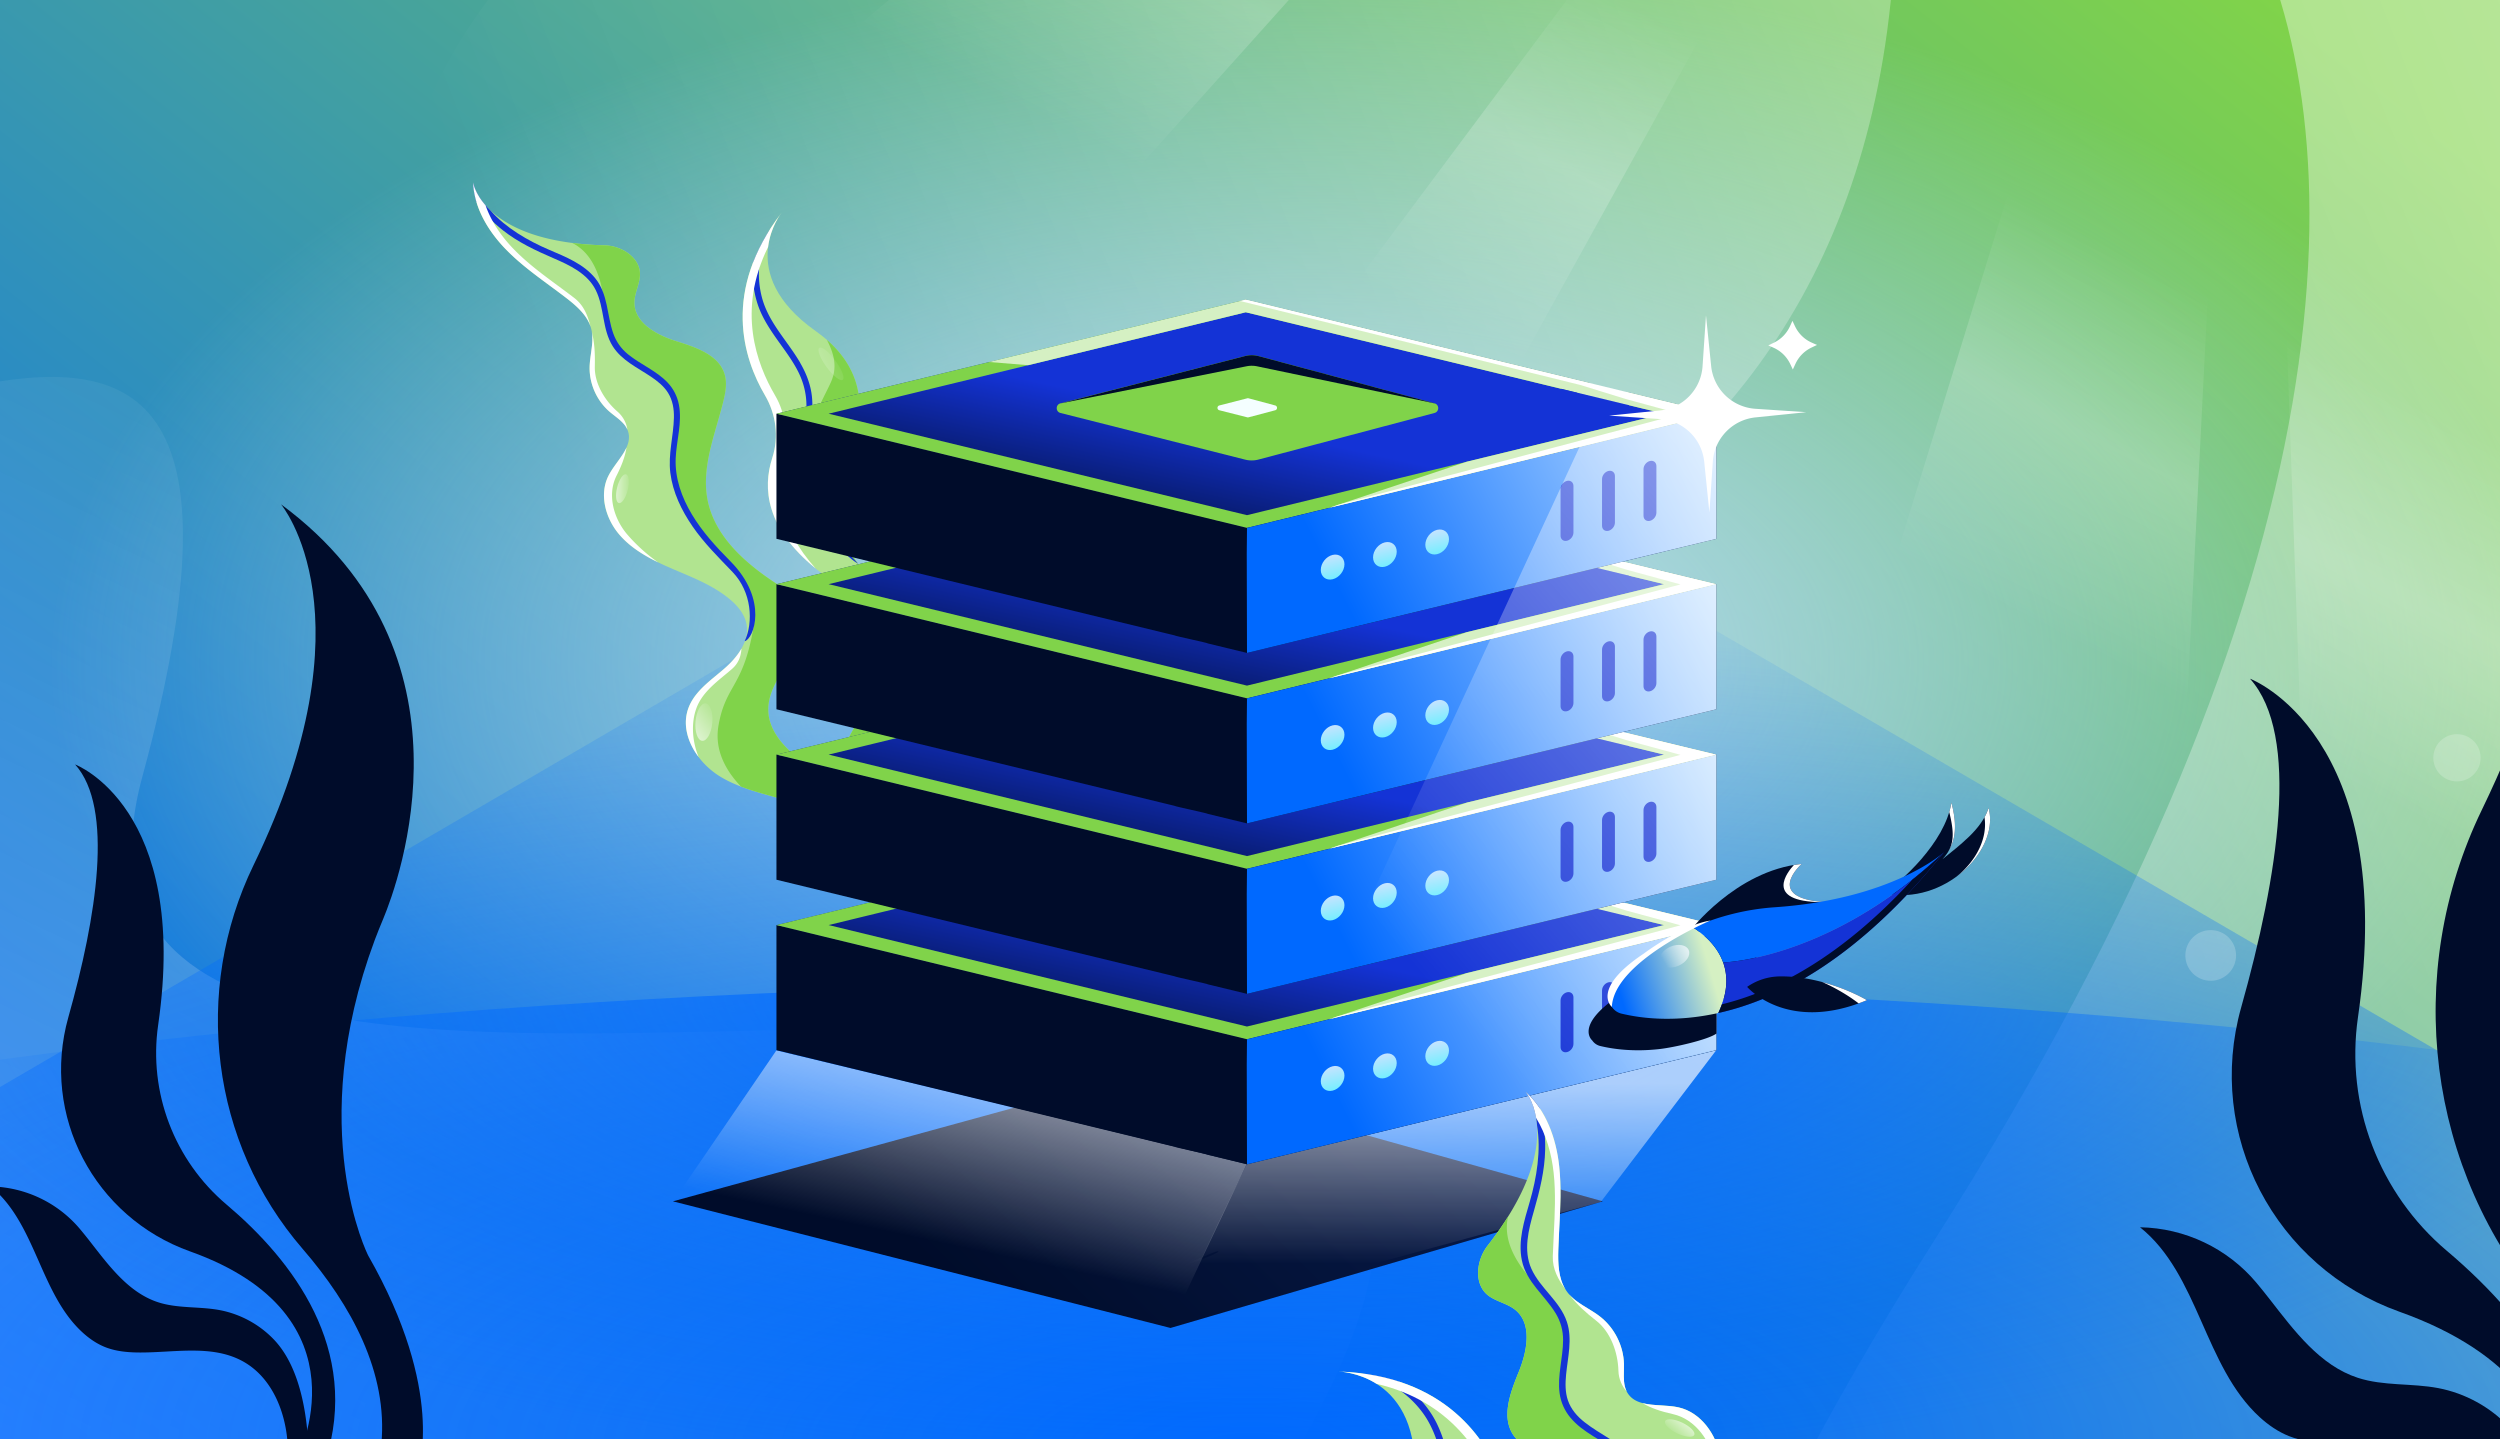 <?xml version="1.0" encoding="utf-8"?>
<svg xmlns="http://www.w3.org/2000/svg" fill="none" height="608" width="1056">
  <rect width="100%" height="100%" fill="#333333" stroke="none"/>
  <g clip-path="url(#a)">
    <path d="M0 0h1056v608H0z" fill="url(#b)"/>
    <path d="M1137 279.5C1137 460.926 875.31 608 552.5 608S-32 460.926-32 279.5 229.69-49 552.5-49 1137 98.075 1137 279.5" fill="url(#c)"/>
    <path d="M800.426-23.803c8.97-199.899 378.414-20.151 16.445 548.043-361.973 568.19 4.226 800.04 635.979 709.78L974.531-366.317-174.324-251.305c461.341-23.387 950.149-133.539 510.226 140.172-549.903 342.139 440.147 630.594 464.524 87.33" fill="url(#d)" opacity=".5"/>
    <path d="M60.101 328.177C149.508-.452-135.83 268.126-209.37 177.555L160.535 1415.18l487.793-48.84c-69.439-38.71-377.799-334.12-119.026-723.848 258.772-389.729-538.32-60.256-469.2-314.315" fill="url(#e)" opacity=".3"/>
    <path d="M1060 461.5v161H-4v-161l531.5-310z" fill="url(#f)"/>
    <path d="M1469 601.5c0 103.001-420.18 186.5-938.5 186.5S-408 704.501-408 601.5 12.18 415 530.5 415 1469 498.499 1469 601.5" fill="url(#g)"/>
    <path d="M330.02 90.02s-20.099 25.387 14.552 49.843c27.822 19.638 17.431 45.517 12.245 54.96-3.919 7.14-5.341 15.436-3.666 23.395 4.001 19.073 21.785 34.075 28.903 41.287 2.912 2.959 5.793 5.963 7.442 9.772 3.335 7.703 9.19 23.864-4.707 35.81-28.707 24.682-16.945 53.512-16.945 53.512l-7.372 3.408s-18.709-40.937 8.795-64.307-10.671-47.905-10.671-47.905c-34.291-20.247-37.34-41.09-32.376-56.412 2.853-8.805 1.598-18.399-3.083-26.38-9.228-15.716-18.193-44.091 6.879-76.991z" fill="#B1E490"/>
    <path d="M372.747 294.368c-2.235 4.795-2.689 9.143 5.489 4.508 14.583-8.264 9.834-26.272 4.264-38.914 2.757 2.813 5.43 5.702 6.993 9.315 3.336 7.703 9.191 23.863-4.706 35.81-22.534 19.374-20.133 41.304-18.058 49.84l-6.296 7c-.894-2.011-17.966-41.458 8.831-64.227a39 39 0 0 0 3.483-3.332m-10.383-56.339c-27.187-22.008-24.377-40.468-22.352-49.582 1.935-8.711 5.9-16.686 8.759-22.438.904-1.819 1.698-3.416 2.282-4.744 2.898-6.584.95-12.46-1.792-17.73 21.878 19.073 12.422 42.423 7.554 51.288-3.919 7.14-5.341 15.436-3.666 23.394 1.523 7.263 5.045 13.935 9.215 19.812" fill="#80D34A"/>
    <path d="M337.97 153.234c2.637 4.508 4.53 9.4 5.022 14.623.846 9.109-1.732 18.021-2.548 27.029-.405 4.411-.347 8.873.83 13.166 1.538 5.629 8.933 17.347 21.25 30.089-6.795-3.822-19.553-19.338-22.037-24.867-2.089-4.629-2.893-9.554-2.801-14.597.167-9.219 3-18.178 2.955-27.412-.026-4.988-1.218-9.735-3.453-14.193-2.536-5.045-6.025-9.517-9.256-14.118-3.112-4.431-6.085-9.049-7.821-14.219a41.1 41.1 0 0 1-2.102-13.641c.019-1.594.139-3.194.337-4.778 1.715-4.321 3.961-8.775 6.842-13.317-2.562 4.834-4.098 10.228-4.514 15.677a39.1 39.1 0 0 0 1.209 13.144c1.308 4.866 3.785 9.294 6.594 13.446 3.159 4.666 6.669 9.097 9.523 13.964z" fill="#1433D6"/>
    <path d="M349.161 155.053c-2.733-3.724-4.117-7.353-3.092-8.105s4.071 1.657 6.804 5.381c2.732 3.724 4.116 7.353 3.091 8.105s-4.071-1.657-6.803-5.381" fill="url(#h)"/>
    <path d="M324.44 104.326c1.061-8.603 5.575-14.306 5.575-14.306l-.004-.008c-25.071 32.9-16.107 61.275-6.878 76.991 4.681 7.981 5.935 17.575 3.082 26.38-4.177 12.895-2.679 29.7 18.34 46.769-15.6-17.245-18.305-36.103-14.627-47.456 2.853-8.805 2.133-17.712-2.548-25.693-7.86-13.385-16.144-35.952-2.94-62.677" fill="#fff"/>
    <path d="M362.515 360.786c-3.579-10.995-14.78-17.639-25.748-21.301-10.968-3.663-22.754-5.466-32.619-11.5-9.866-6.033-17.412-18.242-13.309-29.056 2.651-6.962 9.251-11.445 14.895-16.314s10.971-11.728 9.571-19.047c-.827-4.312-3.895-7.874-7.29-10.661-6.952-5.703-15.506-8.989-23.774-12.54-8.264-3.543-16.624-7.624-22.525-14.417-5.897-6.784-8.758-16.955-4.708-24.984 3.224-6.388 10.578-12.201 8.211-18.96-1.261-3.59-4.911-5.646-7.791-8.138-5.369-4.646-8.528-11.745-8.373-18.842.114-5.33 1.977-10.701.736-15.884-1.347-5.636-6.046-9.763-10.635-13.297-8.573-6.6-17.71-12.582-25.281-20.311s-13.587-17.648-14.054-28.456c0 0 3.956 25.26 55.636 26.558 6.403.159 13.587 4.241 14.723 10.547.812 4.544-2.172 8.95-2.214 13.571-.075 8.666 9.489 13.826 17.763 16.393 8.273 2.567 18.07 5.82 20.41 14.157 1.022 3.649.3 7.551-.614 11.236-3.418 13.821-9.408 27.808-6.626 41.769 3.03 15.247 15.816 26.537 28.811 35.071 3.676 2.422 7.588 4.868 9.751 8.705 4.041 7.172.537 16.185-3.772 23.188-4.306 7.011-9.628 14.257-9.153 22.474.39 6.64 4.63 12.493 9.594 16.928 4.964 4.434 10.765 7.847 15.759 12.236a53 53 0 0 1 13.669 18.817l3.007 10.156-4.061 1.877z" fill="#B1E490"/>
    <path clip-rule="evenodd" d="m362.507 360.76.008.026-.011-.025zM313 332.259c4.402 1.687 8.996 2.955 13.593 4.224 3.415.943 6.833 1.886 10.174 3.002 10.959 3.66 22.151 10.295 25.74 21.275l4.058-1.876-3.007-10.155a53 53 0 0 0-13.668-18.818c-2.445-2.149-5.084-4.063-7.722-5.978-2.752-1.997-5.504-3.995-8.038-6.258-4.964-4.434-9.204-10.287-9.594-16.928-.418-7.236 3.659-13.718 7.579-19.951.531-.845 1.06-1.686 1.574-2.523 4.31-7.003 7.813-16.016 3.772-23.188-2.057-3.649-5.695-6.039-9.208-8.347l-.543-.358c-12.995-8.534-25.781-19.824-28.811-35.071-2.16-10.84.968-21.695 4.074-32.476.895-3.105 1.788-6.203 2.552-9.293.914-3.685 1.636-7.587.614-11.236-2.34-8.336-12.137-11.59-20.41-14.157-8.274-2.566-17.838-7.727-17.763-16.392.018-2.03.604-4.019 1.187-5.996.744-2.523 1.482-5.028 1.027-7.575-1.136-6.306-8.32-10.389-14.723-10.548-5.026-.126-9.6-.479-13.763-1.013 8.182 4.046 13.009 13.939 13.799 29.337.761 14.842 8.683 18.772 11.239 20.04.297.147.521.258.653.347.135.089.378.236.71.436 2.818 1.696 12.055 7.255 15.855 14.854 3.075 6.151 2.142 11.857 1.07 18.408-.408 2.495-.836 5.113-1.07 7.925-.85 10.193 7.645 29.306 16.989 36.526 9.343 7.22 19 24.302 17.413 33.978-2.343 14.297-5.707 20.295-8.759 25.738-2.479 4.42-4.752 8.474-6.106 16.31-1.716 9.927 2.686 18.581 9.513 25.737" fill="#80D34A" fill-rule="evenodd"/>
    <path d="M314.533 270.845c3.823-8.07 2.961-20.812-5.084-29.204-5.944-6.2-12.016-12.167-16.907-19.273-4.651-6.767-8.371-14.394-9.394-22.624-.983-7.9 1.351-15.483 1.513-23.34.082-3.627-.52-7.296-2.459-10.429-1.784-2.887-4.514-5.031-7.289-6.897-5.677-3.808-12.304-6.819-16.079-12.795-4.543-7.195-3.468-16.241-7.188-23.735-3.501-7.064-11.122-10.566-17.996-13.535-7.509-3.237-14.833-6.692-21.301-11.791-4.331-3.418-8.285-7.48-11.197-12.188-.752-2.578-1.223-5.233-1.331-7.945 0 0 .89 5.663 7.31 11.766 6.533 7.452 15.875 12.817 24.754 16.628 7.002 3.001 14.668 6.002 19.589 12.113 5.421 6.728 4.833 15.457 7.569 23.232 1.238 3.518 3.316 6.444 6.196 8.804 2.711 2.213 5.76 3.964 8.718 5.807 2.914 1.813 5.791 3.745 8.143 6.268 2.413 2.586 4.01 5.775 4.676 9.251 1.451 7.541-1.058 15.143-1.368 22.68-.345 8.412 2.555 16.479 6.822 23.608 4.409 7.369 10.244 13.753 16.267 19.814 16.261 16.371 9.859 32.935 6.036 33.785" fill="#1433D6"/>
    <path d="M261.415 212.501c-1.234-.307-1.558-3.278-.723-6.636s2.512-5.832 3.746-5.525 1.557 3.277.722 6.636-2.512 5.831-3.745 5.525" fill="url(#i)"/>
    <path d="M296.615 312.933c-1.955-.177-3.218-3.864-2.821-8.235s2.304-7.769 4.259-7.591 3.219 3.865 2.822 8.235-2.304 7.769-4.26 7.591" fill="url(#j)"/>
    <path d="M205.104 86.73c2.423 7.032 6.925 13.445 12.175 18.804 5.582 5.698 12.015 10.447 18.446 15.195 2.291 1.691 4.582 3.382 6.834 5.116 4.031 3.104 5.664 7.351 6.915 12.157-1.669-5.06-6.038-8.866-10.312-12.157-2.252-1.734-4.543-3.425-6.835-5.116-6.431-4.748-12.864-9.497-18.446-15.195-7.571-7.729-13.588-17.648-14.054-28.456 0 0 .692 4.417 5.277 9.653m44.885 53.35c1.229 5.161 1.375 9.503 1.262 14.814-.156 7.097 4.211 14.326 9.58 18.972 2.422 2.096 3.802 4.969 4.181 7.598-1.07-2.457-3.279-4.182-5.471-5.895a54 54 0 0 1-2.108-1.703c-5.368-4.646-8.527-11.745-8.372-18.842.041-1.927.311-3.86.58-5.788.43-3.08.859-6.147.348-9.156m14.66 48.925c-.666 4.003-2.052 7.629-4.237 11.96-4.051 8.028-1.19 18.2 4.707 24.984 3.624 4.171 8.063 8.241 12.864 11.582-6.082-2.952-11.857-6.512-16.261-11.582-5.897-6.784-8.759-16.956-4.708-24.984.98-1.943 2.342-3.832 3.697-5.711 1.497-2.076 2.985-4.14 3.938-6.249m48.546 84.954c-.202 3.278-1.273 6.253-4.058 8.655-.959.828-1.947 1.645-2.937 2.464-4.837 4.001-9.757 8.071-11.957 13.85-2.4 6.324-1.913 14.209.878 20.873-4.664-6.145-6.957-13.807-4.276-20.873 2.2-5.779 7.121-9.849 11.957-13.85.991-.819 1.978-1.636 2.938-2.464 2.836-2.447 5.593-5.397 7.455-8.655" fill="#fff"/>
    <path d="m482.587 453.018 194.431 54.429-182.603 53.488-210.181-53.488z" fill="url(#k)"/>
    <path d="M492.663 563.601c-33.625-9.055-25.09-6.467-25.09-6.714 0-2.126 4.638 0 0 0-2.321 0 1.52-.697 0 0l-183.206-49.411 43.582-63.792 108.62 26.079 90.014 21.977z" fill="url(#l)" fill-opacity=".65"/>
    <path d="m676.173 507.688-147.314 40.163-33.976 9.689c-33.625-9.056-21.844-10.502-21.844-10.748 0-2.126 45.899-18.232 41.261-18.232-2.321 0-39.741 17.534-41.261 18.232l21.844 10.748 31.83-65.998 198.238-47.937z" fill="url(#m)" fill-opacity=".65"/>
    <path d="m724.972 443.597-198.241 48.204-16.481-3.997c.097-.233-14.192-3.195-14.192-3.442 0-2.125 10.579-1.128 5.941-1.128-2.32 0-4.421.431-5.941 1.128l-168.086-40.765-.003-52.853 98.508 18.45 100.254 24.452 198.238-42.891z" fill="#000C2A"/>
    <path clip-rule="evenodd" d="m526.304 342.552 144.992 35.165c-.297.41-.457.849-.457 1.305 0 2.299 4.076 4.162 9.104 4.162 2.936 0 5.547-.635 7.212-1.621l37.907 9.194-198.241 48.204-13.377-3.245a2.1 2.1 0 0 0 .279-1.027c0-2.298-4.076-4.162-9.104-4.162-2.708 0-5.14.541-6.807 1.398l-169.75-41.168z" fill="url(#n)" fill-rule="evenodd"/>
    <path clip-rule="evenodd" d="m526.204 347.905 139.884 33.925c1.107 2.645 3.62 4.165 5.153 4.865 2.469 1.129 5.515 1.69 8.6 1.69 2.693 0 5.422-.429 7.763-1.336l15.311 3.713-176.197 42.843-8.611-2.088-20.826-5.051-147.274-35.718zm-198.243 42.85 198.241-48.204 144.992 35.164c-.296.411-.457.85-.457 1.306q0 .204.042.404c.445 2.109 4.332 3.758 9.062 3.758 2.936 0 5.547-.635 7.212-1.621l37.908 9.193-198.242 48.204-13.377-3.244c0-.037-15.63-3.754-15.632-3.791z" fill="#80D34A" fill-rule="evenodd"/>
    <path d="m526.625 449.787.105 42.015 198.242-48.204-.004-52.842L526.73 438.98z" fill="url(#o)"/>
    <path d="m561.316 430.548 163.643-39.791-37.907-9.194c-1.665.986-4.276 1.621-7.212 1.621-4.73 0-8.618-1.649-9.062-3.758a2 2 0 0 1-.043-.404c0-.456.161-.895.457-1.305l-144.991-35.165-108.396 26.358 16.46 1.352 91.938-22.356 139.883 33.926c1.108 2.645 3.62 4.164 5.153 4.865 2.469 1.129 5.515 1.69 8.601 1.69 2.692 0 5.421-.429 7.763-1.337l15.31 3.713-83.363 20.271z" fill="#D5F0C3"/>
    <path d="m683.307 383.017-14.221-4.44 2.081 4.44 9.642 3.052z" fill="#D5F0C3"/>
    <path clip-rule="evenodd" d="m523.773 343.139 2.427-.59 144.992 35.164-.006.009 15.841 3.852.024-.015 37.907 9.194-163.642 39.791 3.912-1.311 144.618-38.381-23.094-6.298-19.246-5.949z" fill="#fff" fill-rule="evenodd"/>
    <path d="m525.931 366.394-77.99 19.976c-2.109.54-2.104 3.537.006 4.07l78.021 19.71a11.2 11.2 0 0 0 5.608-.032l74.365-19.684c2.079-.55 2.084-3.5.007-4.057l-74.336-19.95a11.2 11.2 0 0 0-5.681-.033" fill="#80D34A"/>
    <path d="m525.934 366.395-78.106 20.036 78.708-15.714a11.2 11.2 0 0 1 4.481.019l75.415 15.747-74.816-20.057a11.2 11.2 0 0 0-5.682-.031" fill="#000C2A"/>
    <path d="m526.85 384.241-11.798 3.022c-1.054.27-1.051 1.768.004 2.035l11.798 2.981c.172.043.353.042.525-.003l11.26-2.981c1.04-.275 1.042-1.75.004-2.029l-11.26-3.022a1.1 1.1 0 0 0-.533-.003" fill="#F4FEFF"/>
    <path d="m659.383 380.22 28.534 6.902 1.908 3.639-18.985 3.797z" fill="#1433D6"/>
    <path clip-rule="evenodd" d="M696.942 410.721c1.503-.361 2.722.6 2.722 2.146v19.681c0 1.546-1.219 3.092-2.722 3.453s-2.722-.6-2.722-2.146v-19.681c0-1.546 1.219-3.092 2.722-3.453m-17.523 4.206c1.503-.361 2.722.6 2.722 2.146v19.681c0 1.546-1.219 3.092-2.722 3.452-1.504.361-2.722-.599-2.722-2.145V418.38c0-1.546 1.218-3.092 2.722-3.453m-17.516 4.204c1.503-.361 2.722.599 2.722 2.146v19.68c0 1.547-1.219 3.092-2.722 3.453s-2.722-.599-2.722-2.146v-19.68c0-1.547 1.219-3.092 2.722-3.453" fill="#1433D6" fill-rule="evenodd"/>
    <circle cx="5.143" cy="5.143" fill="url(#p)" r="5.143" transform="matrix(-.972 .233 0 -1 612.055 448.883)"/>
    <circle cx="5.143" cy="5.143" fill="url(#q)" r="5.143" transform="matrix(-.972 .233 0 -1 589.977 454.182)"/>
    <circle cx="5.143" cy="5.143" fill="url(#r)" r="5.143" transform="matrix(-.972 .233 0 -1 567.898 459.483)"/>
    <path d="m724.972 371.597-198.241 48.204-16.481-3.997c.097-.233-14.192-3.195-14.192-3.442 0-2.125 10.579-1.128 5.941-1.128-2.32 0-4.421.431-5.941 1.128l-168.086-40.765-.003-52.853 98.508 18.45 100.254 24.452 198.238-42.891z" fill="#000C2A"/>
    <path clip-rule="evenodd" d="m526.304 270.553 144.992 35.164c-.297.411-.457.85-.457 1.306 0 2.298 4.076 4.162 9.104 4.162 2.936 0 5.547-.636 7.212-1.622l37.907 9.194-198.241 48.204-13.377-3.245a2.1 2.1 0 0 0 .279-1.027c0-2.298-4.076-4.162-9.104-4.162-2.708 0-5.14.541-6.807 1.398l-169.75-41.168z" fill="url(#s)" fill-rule="evenodd"/>
    <path clip-rule="evenodd" d="m526.204 275.905 139.884 33.925c1.107 2.646 3.62 4.165 5.153 4.866 2.469 1.129 5.515 1.69 8.6 1.69 2.693 0 5.422-.43 7.763-1.337l15.311 3.713-176.197 42.844-8.611-2.089-20.826-5.051-147.274-35.717zm-198.243 42.85 198.241-48.204 144.992 35.164c-.296.411-.457.85-.457 1.306q0 .204.042.404c.445 2.109 4.332 3.758 9.062 3.758 2.936 0 5.547-.635 7.212-1.621l37.908 9.193-198.242 48.204-13.377-3.244c0-.037-15.63-3.754-15.632-3.791z" fill="#80D34A" fill-rule="evenodd"/>
    <path d="m526.625 377.787.105 42.016 198.242-48.204-.004-52.842-198.238 48.224z" fill="url(#t)"/>
    <path d="m561.316 358.548 163.643-39.791-37.907-9.194c-1.665.986-4.276 1.622-7.212 1.622-4.73 0-8.618-1.649-9.062-3.758a2 2 0 0 1-.043-.404c0-.456.161-.895.457-1.306l-144.991-35.164-108.396 26.357 16.46 1.352 91.938-22.356 139.883 33.926c1.108 2.645 3.62 4.165 5.153 4.865 2.469 1.129 5.515 1.69 8.601 1.69 2.692 0 5.421-.429 7.763-1.337l15.31 3.713-83.363 20.271z" fill="#D5F0C3"/>
    <path d="m683.307 311.017-14.221-4.44 2.081 4.44 9.642 3.052z" fill="#D5F0C3"/>
    <path clip-rule="evenodd" d="m523.773 271.139 2.427-.59 144.992 35.164-.007.008 15.842 3.853.024-.015 37.907 9.194-163.643 39.791 3.914-1.311 144.617-38.381-23.094-6.298-19.246-5.949z" fill="#fff" fill-rule="evenodd"/>
    <path d="m525.931 294.394-77.99 19.976c-2.109.54-2.104 3.537.006 4.07l78.021 19.71a11.2 11.2 0 0 0 5.608-.032l74.365-19.684c2.079-.55 2.084-3.5.007-4.057l-74.336-19.95a11.2 11.2 0 0 0-5.681-.033" fill="#80D34A"/>
    <path d="m525.934 294.395-78.106 20.036 78.708-15.714a11.2 11.2 0 0 1 4.481.019l75.415 15.747-74.816-20.057a11.2 11.2 0 0 0-5.682-.031" fill="#000C2A"/>
    <path d="m526.85 312.241-11.798 3.022c-1.054.27-1.051 1.768.004 2.035l11.798 2.981c.172.043.353.042.525-.003l11.26-2.981c1.04-.275 1.042-1.75.004-2.029l-11.26-3.022a1.1 1.1 0 0 0-.533-.003" fill="#F4FEFF"/>
    <path d="m659.383 308.22 28.534 6.902 1.908 3.639-18.985 3.797z" fill="#1433D6"/>
    <path clip-rule="evenodd" d="M696.942 338.721c1.503-.361 2.722.6 2.722 2.146v19.681c0 1.546-1.219 3.092-2.722 3.453s-2.722-.6-2.722-2.146v-19.681c0-1.546 1.219-3.092 2.722-3.453m-17.523 4.206c1.503-.361 2.722.6 2.722 2.146v19.681c0 1.546-1.219 3.092-2.722 3.452-1.504.361-2.722-.599-2.722-2.145V346.38c0-1.546 1.218-3.092 2.722-3.453m-17.516 4.204c1.503-.361 2.722.599 2.722 2.146v19.68c0 1.547-1.219 3.092-2.722 3.453s-2.722-.599-2.722-2.146v-19.68c0-1.547 1.219-3.092 2.722-3.453" fill="#1433D6" fill-rule="evenodd"/>
    <circle cx="5.143" cy="5.143" fill="url(#u)" r="5.143" transform="matrix(-.972 .233 0 -1 612.055 376.883)"/>
    <circle cx="5.143" cy="5.143" fill="url(#v)" r="5.143" transform="matrix(-.972 .233 0 -1 589.977 382.182)"/>
    <circle cx="5.143" cy="5.143" fill="url(#w)" r="5.143" transform="matrix(-.972 .233 0 -1 567.898 387.483)"/>
    <path d="m724.972 299.597-198.241 48.205-16.481-3.997c.097-.234-14.192-3.196-14.192-3.442 0-2.126 10.579-1.129 5.941-1.129-2.32 0-4.421.431-5.941 1.129l-168.086-40.765-.003-52.854 98.508 18.45 100.254 24.452 198.238-42.89z" fill="#000C2A"/>
    <path clip-rule="evenodd" d="m526.304 198.553 144.992 35.164c-.297.411-.457.85-.457 1.306 0 2.298 4.076 4.162 9.104 4.162 2.936 0 5.547-.636 7.212-1.622l37.907 9.194-198.241 48.204-13.377-3.245a2.1 2.1 0 0 0 .279-1.027c0-2.298-4.076-4.162-9.104-4.162-2.708 0-5.14.541-6.807 1.398l-169.75-41.168z" fill="url(#x)" fill-rule="evenodd"/>
    <path clip-rule="evenodd" d="m526.204 203.905 139.884 33.925c1.107 2.646 3.62 4.165 5.153 4.866 2.469 1.129 5.515 1.69 8.6 1.69 2.693 0 5.422-.43 7.763-1.337l15.311 3.713-176.197 42.844-8.611-2.089-20.826-5.051-147.274-35.717zm-198.243 42.85 198.241-48.204 144.992 35.164c-.296.411-.457.85-.457 1.306q0 .204.042.404c.445 2.109 4.332 3.758 9.062 3.758 2.936 0 5.547-.635 7.212-1.621l37.908 9.193-198.242 48.204-13.377-3.244c0-.037-15.63-3.754-15.632-3.791z" fill="#80D34A" fill-rule="evenodd"/>
    <path d="m526.625 305.787.105 42.016 198.242-48.204-.004-52.842-198.238 48.224z" fill="url(#y)"/>
    <path d="m561.316 286.548 163.643-39.791-37.907-9.194c-1.665.986-4.276 1.622-7.212 1.622-4.73 0-8.618-1.649-9.062-3.758a2 2 0 0 1-.043-.404c0-.456.161-.895.457-1.306l-144.991-35.164-108.396 26.357 16.46 1.352 91.938-22.356 139.883 33.926c1.108 2.645 3.62 4.165 5.153 4.865 2.469 1.129 5.515 1.69 8.601 1.69 2.692 0 5.421-.429 7.763-1.337l15.31 3.713-83.363 20.271z" fill="#D5F0C3"/>
    <path d="m683.307 239.017-14.221-4.439 2.081 4.439 9.642 3.052z" fill="#D5F0C3"/>
    <path clip-rule="evenodd" d="m523.773 199.139 2.427-.59 144.992 35.164-.007.009 15.842 3.852.024-.014 37.907 9.193-163.643 39.791 3.913-1.311 144.619-38.381-23.095-6.298-19.246-5.949z" fill="#fff" fill-rule="evenodd"/>
    <path d="m525.931 222.394-77.99 19.976c-2.109.54-2.104 3.537.006 4.07l78.021 19.71a11.2 11.2 0 0 0 5.608-.032l74.365-19.684c2.079-.55 2.084-3.5.007-4.057l-74.336-19.95a11.2 11.2 0 0 0-5.681-.033" fill="#80D34A"/>
    <path d="m525.934 222.395-78.106 20.036 78.708-15.714a11.2 11.2 0 0 1 4.481.019l75.415 15.747-74.816-20.057a11.2 11.2 0 0 0-5.682-.031" fill="#000C2A"/>
    <path d="m526.85 240.241-11.798 3.022c-1.054.27-1.051 1.768.004 2.035l11.798 2.981c.172.043.353.042.525-.003l11.26-2.981c1.04-.275 1.042-1.75.004-2.029l-11.26-3.022a1.1 1.1 0 0 0-.533-.003" fill="#F4FEFF"/>
    <path d="m659.383 236.22 28.534 6.902 1.908 3.639-18.985 3.797z" fill="#1433D6"/>
    <path clip-rule="evenodd" d="M696.942 266.721c1.503-.361 2.722.6 2.722 2.146v19.681c0 1.546-1.219 3.092-2.722 3.453s-2.722-.6-2.722-2.146v-19.681c0-1.546 1.219-3.092 2.722-3.453m-17.523 4.206c1.503-.361 2.722.6 2.722 2.146v19.681c0 1.546-1.219 3.092-2.722 3.453-1.504.361-2.722-.6-2.722-2.146V274.38c0-1.546 1.218-3.092 2.722-3.453m-17.516 4.204c1.503-.361 2.722.6 2.722 2.146v19.681c0 1.546-1.219 3.092-2.722 3.453s-2.722-.6-2.722-2.146v-19.681c0-1.546 1.219-3.092 2.722-3.453" fill="#1433D6" fill-rule="evenodd"/>
    <circle cx="5.143" cy="5.143" fill="url(#z)" r="5.143" transform="matrix(-.972 .233 0 -1 612.055 304.883)"/>
    <circle cx="5.143" cy="5.143" fill="url(#A)" r="5.143" transform="matrix(-.972 .233 0 -1 589.977 310.182)"/>
    <circle cx="5.143" cy="5.143" fill="url(#B)" r="5.143" transform="matrix(-.972 .233 0 -1 567.898 315.483)"/>
    <path d="m724.972 227.597-198.241 48.205-16.481-3.997c.097-.234-14.192-3.196-14.192-3.442 0-2.126 10.579-1.129 5.941-1.129-2.32 0-4.421.431-5.941 1.129l-168.086-40.765-.003-52.854 98.508 18.45 100.254 24.452 198.238-42.89z" fill="#000C2A"/>
    <path clip-rule="evenodd" d="m526.304 126.553 144.992 35.164c-.297.411-.457.85-.457 1.306 0 2.298 4.076 4.162 9.104 4.162 2.936 0 5.547-.636 7.212-1.622l37.801 9.193-198.135 48.205-13.377-3.245a2.1 2.1 0 0 0 .279-1.027c0-2.298-4.076-4.162-9.104-4.162-2.708 0-5.14.541-6.807 1.398l-169.75-41.168z" fill="url(#C)" fill-rule="evenodd"/>
    <path clip-rule="evenodd" d="m526.204 131.905 139.884 33.925c1.107 2.646 3.62 4.165 5.153 4.866 2.469 1.129 5.515 1.69 8.6 1.69 2.693 0 5.422-.43 7.763-1.337l15.311 3.713-176.197 42.844-8.611-2.089-20.826-5.051-147.274-35.717zm-198.243 42.85 198.241-48.204 144.992 35.164c-.296.411-.457.85-.457 1.306q0 .204.042.404c.445 2.109 4.332 3.758 9.062 3.758 2.936 0 5.547-.635 7.212-1.621l37.908 9.193-198.242 48.204-13.377-3.244c0-.037-15.63-3.754-15.632-3.791z" fill="#80D34A" fill-rule="evenodd"/>
    <path d="m526.625 233.787.105 42.016 198.242-48.204-.004-52.842-198.238 48.224z" fill="url(#D)"/>
    <path d="m561.316 214.548 163.643-39.791-37.907-9.194c-1.665.986-4.276 1.622-7.212 1.622-4.73 0-8.618-1.649-9.062-3.758a2 2 0 0 1-.043-.404c0-.456.161-.895.457-1.306l-144.991-35.164-108.396 26.357 16.46 1.352 91.938-22.356 139.883 33.926c1.108 2.645 3.62 4.165 5.153 4.865 2.469 1.129 5.515 1.69 8.601 1.69 2.692 0 5.421-.429 7.763-1.337l15.31 3.713-83.363 20.271z" fill="#D5F0C3"/>
    <path d="m683.307 167.017-14.221-4.439 2.081 4.439 9.642 3.052z" fill="#D5F0C3"/>
    <path clip-rule="evenodd" d="m523.773 127.139 2.427-.59 144.992 35.164-.007.009 15.842 3.852.024-.014 37.907 9.193-163.643 39.791 3.913-1.311 144.619-38.381-23.095-6.298-19.246-5.949z" fill="#fff" fill-rule="evenodd"/>
    <path d="m525.931 150.394-77.99 19.976c-2.109.54-2.104 3.537.006 4.07l78.021 19.71a11.2 11.2 0 0 0 5.608-.032l74.365-19.684c2.079-.55 2.084-3.5.007-4.057l-74.336-19.95a11.2 11.2 0 0 0-5.681-.033" fill="#80D34A"/>
    <path d="m525.934 150.395-78.106 20.036 78.708-15.714a11.2 11.2 0 0 1 4.481.019l75.415 15.747-74.816-20.057a11.2 11.2 0 0 0-5.682-.031" fill="#000C2A"/>
    <path d="m526.85 168.241-11.798 3.022c-1.054.27-1.051 1.768.004 2.035l11.798 2.981c.172.043.353.042.525-.003l11.26-2.981c1.04-.275 1.042-1.75.004-2.029l-11.26-3.022a1.1 1.1 0 0 0-.533-.003" fill="#F4FEFF"/>
    <path d="m659.383 164.22 28.534 6.902 1.908 3.639-18.985 3.797z" fill="#1433D6"/>
    <path clip-rule="evenodd" d="M696.942 194.721c1.503-.361 2.722.6 2.722 2.146v19.681c0 1.546-1.219 3.092-2.722 3.453s-2.722-.6-2.722-2.146v-19.681c0-1.546 1.219-3.092 2.722-3.453m-17.523 4.206c1.503-.361 2.722.6 2.722 2.146v19.681c0 1.546-1.219 3.092-2.722 3.453-1.504.361-2.722-.6-2.722-2.146V202.38c0-1.546 1.218-3.092 2.722-3.453m-17.516 4.204c1.503-.361 2.722.6 2.722 2.146v19.681c0 1.546-1.219 3.092-2.722 3.453s-2.722-.6-2.722-2.146v-19.681c0-1.546 1.219-3.092 2.722-3.453" fill="#1433D6" fill-rule="evenodd"/>
    <circle cx="5.143" cy="5.143" fill="url(#E)" r="5.143" transform="matrix(-.972 .233 0 -1 612.055 232.883)"/>
    <circle cx="5.143" cy="5.143" fill="url(#F)" r="5.143" transform="matrix(-.972 .233 0 -1 589.977 238.182)"/>
    <circle cx="5.143" cy="5.143" fill="url(#G)" r="5.143" transform="matrix(-.972 .233 0 -1 567.898 243.483)"/>
    <path d="M724.954 390.76v52.493l-198.173 48.481 140.528-303.196 57.665-13.785-.022 52.846-39.52 9.583 39.523 9.574v52.838l-39.492 9.59 39.492 9.572v52.845l-39.49 9.579z" fill="url(#H)"/>
    <path d="m741.543 176.304 10.712-1.095 10.712-1.094-10.74-.722-10.741-.721a20.1 20.1 0 0 1-12.645-5.603 20.12 20.12 0 0 1-6.048-12.439l-1.094-10.711-1.093-10.711-.723 10.739-.723 10.74a20.1 20.1 0 0 1-5.604 12.644 20.13 20.13 0 0 1-12.441 6.05l-10.712 1.094-10.712 1.095 10.74.721 10.741.722a20.1 20.1 0 0 1 12.644 5.603 20.1 20.1 0 0 1 6.049 12.438l1.093 10.712 1.094 10.711.723-10.74.723-10.739a20.1 20.1 0 0 1 5.604-12.645 20.13 20.13 0 0 1 12.441-6.049m14.538-38.477.525-1.155.525-1.155.555 1.179.554 1.179a14.4 14.4 0 0 0 2.844 3.995 13.8 13.8 0 0 0 4.038 2.78l1.186.532 1.186.533-1.15.546-1.15.547a14.3 14.3 0 0 0-3.996 2.83 14.3 14.3 0 0 0-2.795 4.03l-.555 1.208-.556 1.207-.554-1.178-.554-1.179a14.4 14.4 0 0 0-2.844-3.995 14.1 14.1 0 0 0-4.038-2.781l-1.186-.532-1.186-.532 1.188-.572 1.188-.572a14.1 14.1 0 0 0 3.988-2.858 14.3 14.3 0 0 0 2.777-4.04z" fill="#fff"/>
    <path d="M565.606 579.354s35.147.612 31.813 46.537c-2.677 36.874 26.2 45.973 37.697 48.123 8.691 1.627 16.633 6.147 22.159 13.033 13.254 16.491 13.599 41.749 14.751 52.689.478 4.482 1.015 8.969 3.077 12.975 4.168 8.104 13.7 24.146 33.297 20.709 40.484-7.098 56.582 22.627 56.582 22.627l7.937-3.841s-21.476-43.893-60.03-36.901-32.86-41.944-32.86-41.944c6.619-42.723-8.774-59.635-25.052-66.02-9.355-3.668-16.544-11.328-20.018-20.753-6.836-18.567-24.479-45.631-69.357-47.243z" fill="#B1E490"/>
    <path d="M613.185 629.556c1.969 5.317 4.771 10.275 8.816 14.284 7.063 6.983 16.318 10.956 24.441 16.475 3.981 2.697 7.686 5.818 10.479 9.762 3.665 5.168 8.408 19.444 10.62 38.556 1.472-8.336-2.766-29.728-5.696-35.621-2.446-4.94-6.027-9.007-10.323-12.402-7.852-6.209-17.322-10-25.041-16.396-4.17-3.457-7.332-7.726-9.535-12.671-2.488-5.603-3.839-11.611-5.476-17.491-1.576-5.663-3.405-11.339-6.549-16.355-2.68-4.267-6.062-8.016-10.001-11.159a47 47 0 0 0-4.243-3.007c-4.807-1.536-10.092-2.717-15.888-3.428 5.821 1.18 11.406 3.605 16.266 7.007a42.4 42.4 0 0 1 10.2 10.066c3.183 4.449 5.194 9.577 6.745 14.794 1.74 5.864 3.042 11.861 5.162 17.608z" fill="#1433D6"/>
    <path d="M581.452 584.525c-7.952-5.034-15.847-5.172-15.847-5.172l-.004-.009c44.878 1.613 62.521 28.677 69.357 47.244 3.474 9.424 10.663 17.085 20.018 20.753 13.699 5.374 26.772 18.203 26.625 47.598-3.732-24.968-17.697-40.224-29.759-44.955-9.354-3.668-16.334-10.407-19.809-19.831-5.822-15.814-19.058-38.307-50.581-45.628" fill="#fff"/>
    <path d="M770.484 793.081c-6.763-10.576-4.626-24.552-.148-36.28s11.081-22.861 12.811-35.296c1.729-12.435-3.322-27.176-15.223-31.179-7.669-2.569-15.976-.116-23.949 1.268s-17.399 1.132-22.578-5.083c-3.049-3.663-3.926-8.691-3.927-13.46 0-9.762 3.133-19.204 5.846-28.589 2.717-9.376 5.048-19.203 3.41-28.833-1.633-9.621-8.2-19.027-17.727-21.156-7.582-1.693-17.525.477-21.568-6.165-2.145-3.53-1.357-8.009-1.465-12.143-.203-7.705-3.986-15.245-10.049-20.002-4.551-3.574-10.343-5.709-13.839-10.32-3.802-5.011-4.03-11.797-3.836-18.082.364-11.741 1.634-23.529.361-35.205s-5.456-23.557-14.206-31.391c0 0 18.477 20.715-16.021 64.983-4.276 5.484-5.796 14.326-1.286 19.621 3.255 3.81 9.008 4.34 12.916 7.487 7.324 5.904 5.069 17.485 1.527 26.197-3.543 8.711-7.559 19.174-2.173 26.879 2.358 3.37 6.131 5.452 9.853 7.222 13.954 6.648 29.818 11.252 39.619 23.201 10.712 13.042 11.383 31.548 9.597 48.332-.498 4.753-1.14 9.721.592 14.178 3.237 8.33 13.214 11.596 22.059 12.801 8.85 1.215 18.596 1.737 25.166 7.794 5.305 4.9 7.298 12.489 7.601 19.709s-.827 14.439-.582 21.654a57.6 57.6 0 0 0 6.381 24.429l6.453 9.517 4.372-2.116z" fill="#B1E490"/>
    <path clip-rule="evenodd" d="m770.468 793.055.016.025-.013-.027zm10.171-61.181c-1.616 4.858-3.716 9.587-5.816 14.32-1.561 3.516-3.123 7.034-4.487 10.607-4.475 11.718-6.612 25.681.132 36.254l-4.369 2.114-6.453-9.517a57.6 57.6 0 0 1-6.382-24.43c-.119-3.531.09-7.064.3-10.598.219-3.684.437-7.37.282-11.055-.303-7.22-2.296-14.809-7.6-19.709-5.786-5.334-14.034-6.376-21.965-7.378-1.075-.136-2.145-.271-3.201-.416-8.846-1.205-18.823-4.471-22.059-12.801-1.647-4.239-1.148-8.939-.666-13.477l.074-.701c1.786-16.784 1.114-35.29-9.597-48.332-7.61-9.278-18.875-14.128-30.063-18.944-3.221-1.387-6.436-2.771-9.556-4.258-3.723-1.77-7.495-3.851-9.854-7.221-5.385-7.705-1.369-18.168 2.173-26.88 3.543-8.711 5.797-20.292-1.527-26.196-1.716-1.383-3.789-2.26-5.849-3.132-2.631-1.114-5.241-2.219-7.066-4.355-4.511-5.296-2.99-14.137 1.286-19.621 3.355-4.306 6.21-8.389 8.628-12.251-2.239 9.654 2.74 20.518 15.121 31.785 11.933 10.859 9.776 20.215 9.081 23.233-.081.35-.142.615-.159.787-.018.175-.062.479-.123.896-.517 3.534-2.212 15.114 1.549 23.536 3.045 6.817 8.477 9.963 14.713 13.574 2.375 1.376 4.868 2.819 7.389 4.559 9.14 6.306 19.333 26.597 18.958 39.411-.374 12.815 7.313 32.681 16.527 38.013 13.613 7.878 20.964 9.185 27.634 10.372 5.417.963 10.385 1.847 17.894 6.106 9.513 5.395 13.745 15.049 15.051 25.705" fill="#80D34A" fill-rule="evenodd"/>
    <path d="M728.042 690.87c-9.405-2.348-19.506-11.846-21.009-24.377-1.111-9.259-1.939-18.464-4.535-27.462-2.477-8.564-6.317-16.938-12.52-23.464-5.953-6.265-13.925-9.527-20.631-14.802-3.101-2.429-5.766-5.46-7.06-9.245-1.194-3.486-1.114-7.253-.77-10.868.713-7.387 2.75-15.022.334-22.305-2.911-8.768-11.243-14.095-14.972-22.378-3.518-7.802-1.209-16.611 1.033-24.424 2.454-8.532 4.597-17.059 4.771-25.998.114-5.989-.573-12.105-2.519-17.791-1.646-2.406-3.55-4.63-5.752-6.587 0 0 4.141 4.646 4.842 14.237 1.755 10.615-.174 22.15-3.09 32.227-2.302 7.943-5.062 16.444-3.322 24.782 1.914 9.183 9.644 14.7 14.287 22.35 2.1 3.462 3.124 7.221 3.122 11.263-.009 3.8-.639 7.564-1.129 11.317-.485 3.694-.845 7.439-.347 11.15.509 3.806 2.086 7.342 4.545 10.295 5.33 6.41 13.438 9.539 19.977 14.469 7.298 5.503 12.071 13.493 15.117 21.983 3.149 8.775 4.489 18.068 5.429 27.297 2.542 24.922 20.854 30.955 24.199 28.331" fill="#1433D6"/>
    <path d="M715.65 606.11c.592-1.247-1.679-3.564-5.072-5.176-3.394-1.612-6.625-1.908-7.217-.661s1.679 3.564 5.072 5.176c3.394 1.612 6.625 1.908 7.217.661" fill="url(#I)"/>
    <path d="M648.863 472.241c4.233 6.875 6.515 15.07 7.398 23.166.938 8.61.494 17.279.051 25.946-.158 3.088-.317 6.175-.412 9.259-.17 5.521 2.27 9.816 5.442 14.175-3.098-4.885-3.283-11.173-3.102-17.027.095-3.084.253-6.171.411-9.259.444-8.667.888-17.336-.051-25.945-1.273-11.677-5.455-23.557-14.205-31.391 0 0 3.231 3.623 4.468 11.076m13.87 74.41c3.485 4.586 7.028 7.698 11.564 11.26 6.064 4.757 9.124 13.4 9.326 21.105.092 3.476 1.553 6.613 3.498 8.741-1.325-2.59-1.252-5.631-1.18-8.651.024-.988.048-1.974.022-2.941-.202-7.706-3.985-15.245-10.049-20.002-1.646-1.293-3.454-2.397-5.257-3.499-2.882-1.76-5.751-3.512-7.924-6.013m30.967 45.994c3.819 2.198 7.817 3.532 12.957 4.68 9.527 2.129 16.094 11.534 17.727 21.156 1.006 5.912 1.365 12.442.864 18.772 1.71-7.138 2.698-14.436 1.476-21.624-1.633-9.621-8.2-19.027-17.728-21.156-2.305-.515-4.829-.673-7.338-.83-2.774-.173-5.531-.345-7.958-.998m37.874 99.246c2.891 2.087 6.126 3.237 10.059 2.554 1.355-.235 2.721-.501 4.091-.768 6.688-1.305 13.493-2.632 19.858-.499 6.959 2.341 13.243 8.179 16.914 15.11-1.946-8.146-6.798-15.346-14.574-17.962-6.366-2.132-13.17-.805-19.858.499-1.371.267-2.736.533-4.091.769-4.007.695-8.381.978-12.399.297" fill="#fff"/>
    <path d="M130.433 616.689c-.167-16.79-3.056-38.463-14.571-50.684-6.072-6.446-14.217-10.916-22.924-12.586-8.653-1.656-17.781-.625-26.154-3.346-12.378-4.025-20.67-15.294-28.668-25.552a198 198 0 0 0-4.32-5.361C24.401 507.977 10.612 501.425-4 501.152c19.172 15.34 20.77 45.189 38.913 61.72 2.802 2.555 5.978 4.743 9.503 6.147 4.373 1.736 9.148 2.215 13.856 2.275 14.805.173 30.634-3.439 43.741 3.426 14.197 7.444 20.135 25.119 19.586 41.138l8.828.825z" fill="#000C2A"/>
    <path d="M31.736 322.91s48.375 18.174 35.075 110.009c-4.14 28.552 6.847 57.27 28.882 75.89 27.685 23.396 56.961 61.001 41.721 108.532l-11.977-1.117s31.397-60.31-45.152-87.631c-40.538-14.469-63.087-57.476-51.418-98.9 11.95-42.435 19.333-88.396 2.869-106.777z" fill="#000C2A"/>
    <path d="M118.683 213s39.629 46.866-11.589 152.445c-25.873 53.338-18.035 117.233 20.717 162.05 20.563 23.782 36.125 52.261 33.262 82.515l-.896 9.46 16.404 1.53s11.836-33.135-21.051-90.645c0 0-27.077-53.205 2.748-133.259 1.13-3.027 2.361-6.02 3.605-9.007 6.52-15.653 42.076-112.191-43.207-175.089z" fill="#000C2A"/>
    <path d="M1260.15 760.478 973.307-58.197l-14.712-6.41 25.002 705.736z" fill="url(#J)"/>
    <path d="m908.22 604.716 34.177-673.53-42.116-18.351-187.385 607.932z" fill="url(#K)"/>
    <path d="M702.46-176.211 255.019 322.587 81 247.847 624.913-210z" fill="url(#L)"/>
    <path d="m492.163 424.588 308.532-557.996-29.674-12.929-389.726 522.231z" fill="url(#M)"/>
    <path clip-rule="evenodd" d="M743.518 401.888c-15.737-2.615-4.007-13.004-4.007-13.004-18.458 1.888-32.495 15.767-37.563 21.494-8.958 3.287-18.249 10.313-18.249 10.313-18.745 12.579-11.156 18.77-11.156 18.77v-.004a5.66 5.66 0 0 0 3.386 2.371c5.548 1.33 14.225 2.541 25.2 1.274 6.046-.698 20.313-3.909 23.9-6.534v-11.527c6.807-6.807 13.687-15.284 18.489-23.153m-31.462 22.51-.003-.018-.04-.116-.029-.086z" fill="#000C2A" fill-rule="evenodd"/>
    <path d="M713.605 393.51s19.502-25.774 47.433-28.592c0 0-16.353 14.443 9.864 16.125 0 0-53.333 15.143-57.297 12.467" fill="#000C2A"/>
    <path d="M757.754 365.358c-2.401 2.577-13.195 15.504 11.695 15.717 0 0-29.969 8.546-47.613 12.043 15.995-2.686 49.062-12.075 49.062-12.075-26.217-1.682-9.864-16.125-9.864-16.125q-1.66.168-3.28.44" fill="#fff"/>
    <path d="M824.273 339.001c-2.681 17.287-21.906 33.78-28.311 38.36 25.221 5.28 48.871-18.179 44.013-36.107-2.966 9.232-12.205 15.636-19.454 21.674 4.942-5.469 6.852-12.19 3.752-23.927" fill="#000C2A"/>
    <path d="M823.365 342.993a31 31 0 0 0 .905-3.992c2.61 9.881 1.669 16.208-1.644 21.225 2.716-4.204 2.838-8.693.739-17.233m-11.104 19.076a93 93 0 0 1-3.591 4.007 80 80 0 0 0 3.591-4.007m14.42 8.022c10.043-7.506 15.955-19.003 13.291-28.837a22.3 22.3 0 0 1-1.724 3.959c1.366 8.777-3.409 18.251-11.567 24.878m2.321-14.174c-1.788 1.566-3.635 3.062-5.434 4.519-1.04.841-2.063 1.67-3.05 2.492 1.083-.902 2.163-1.77 3.225-2.624 1.825-1.467 3.6-2.894 5.259-4.387" fill="#fff"/>
    <path d="M715.141 391.757a96.3 96.3 0 0 0-17.596 10.153c-6.36 4.644-12.343 9.952-16.522 15.674a6.75 6.75 0 0 0-.896 6.313 6.76 6.76 0 0 0 4.758 4.251c8.358 2.017 22.654 3.814 40.912-.249 9.464-19.795-3.031-31.301-10.656-36.142" fill="url(#N)"/>
    <path d="M821.124 360.004s-21.562 19.783-71.351 23.213a102.4 102.4 0 0 0-34.633 8.572c4.293 2.719 10.123 7.553 12.718 14.781.002-.032 44.946-1.068 93.266-46.566" fill="#0069FF"/>
    <path d="M807.746 371.602c-41.448 32.919-77.348 34.841-79.762 34.93q.085.433.158.866c1.462 4.643 1.612 10.227-.808 16.823a41 41 0 0 1-1.533 3.677c25.726-5.726 59.33-23.089 95.324-67.894a212 212 0 0 1-13.379 11.598" fill="#1433D6"/>
    <path d="M727.334 424.221a41 41 0 0 1-1.533 3.677c25.726-5.726 59.33-23.089 95.324-67.894a212 212 0 0 1-13.379 11.598c-30.149 32.866-58.088 47.146-80.412 52.619" fill="#000C2A"/>
    <path d="M737.974 416.836s16.751 19.795 50.609 5.628c0 0-17.111-10.319-36.934-10.029a24.6 24.6 0 0 0-13.662 4.435z" fill="#000C2A"/>
    <path d="M785.08 423.833a78 78 0 0 0 3.501-1.368s-7.754-4.677-18.87-7.645c8.358 3.662 14.129 8.036 15.369 9.013m-104.24 1.478s-9.068-7.419 13.377-22.435c0 0 16.15-12.179 28.286-14.04-.024-.002-40.732 17.128-41.663 36.475" fill="#fff"/>
    <path d="M709.015 407.93c3.334-1.446 5.256-4.414 4.293-6.629-.962-2.215-4.445-2.839-7.779-1.393s-5.256 4.413-4.294 6.628c.963 2.216 4.446 2.839 7.78 1.394" fill="url(#O)"/>
    <path d="M1078.71 668.596c-.21-21.827-3.97-50.002-18.94-65.889-7.89-8.38-18.48-14.191-29.8-16.362-11.25-2.153-23.11-.813-33.998-4.35-16.092-5.232-26.871-19.882-37.269-33.217-1.799-2.3-3.668-4.652-5.615-6.97-12.215-14.537-30.14-23.056-49.135-23.41 24.924 19.942 27.001 58.746 50.586 80.236 3.643 3.321 7.772 6.166 12.353 7.991 5.686 2.257 11.893 2.88 18.013 2.957 19.245.225 39.825-4.471 56.865 4.454 18.45 9.677 26.17 32.655 25.46 53.479l11.48 1.073z" fill="#000C2A"/>
    <path d="M950.408 286.683s62.892 23.626 45.597 143.012c-5.382 37.117 8.905 74.451 37.545 98.657 35.99 30.415 74.05 79.302 54.24 141.092l-15.57-1.453s40.81-78.403-58.7-113.92c-52.697-18.81-82.011-74.719-66.841-128.57 15.535-55.166 25.132-114.915 3.729-138.809z" fill="#000C2A"/>
    <path d="M1063.44 143.8s51.52 60.926-15.06 198.178c-33.64 69.34-23.45 152.404 26.93 210.666 26.73 30.916 46.96 67.939 43.24 107.27l-1.17 12.297 21.33 1.989s15.39-43.075-27.37-117.838c0 0-35.2-69.166 3.57-173.237 1.47-3.934 3.07-7.826 4.69-11.709 8.48-20.349 54.7-145.849-56.17-227.616z" fill="#000C2A"/>
    <path d="M1047.77 320.999c.51-5.488-3.54-10.344-9.03-10.845s-10.36 3.542-10.86 9.03c-.51 5.489 3.53 10.345 9.03 10.846 5.49.501 10.35-3.542 10.86-9.031m-103.3 83.552c.543-5.888-3.792-11.097-9.683-11.634-5.89-.538-11.105 3.8-11.648 9.688s3.792 11.097 9.683 11.635c5.89.537 11.105-3.801 11.648-9.689" fill="#fff" opacity=".2"/>
  </g>
  <defs>
    <linearGradient gradientUnits="userSpaceOnUse" id="b" x1="0" x2="673" y1="622.5" y2="-228.5">
      <stop stop-color="#0069FF"/>
      <stop offset="1" stop-color="#80D34A"/>
    </linearGradient>
    <linearGradient gradientUnits="userSpaceOnUse" id="d" x1="1143.5" x2="226.13" y1="-198" y2="161.676">
      <stop stop-color="#fff"/>
      <stop offset="1" stop-color="#fff" stop-opacity="0"/>
    </linearGradient>
    <linearGradient gradientUnits="userSpaceOnUse" id="e" x1="-31.001" x2="205.178" y1="634" y2="131.381">
      <stop stop-color="#fff"/>
      <stop offset="1" stop-color="#fff" stop-opacity="0"/>
    </linearGradient>
    <linearGradient gradientUnits="userSpaceOnUse" id="h" x1="298.274" x2="355.308" y1="177.108" y2="146.186">
      <stop stop-color="#fff"/>
      <stop offset="1" stop-color="#fff" stop-opacity="0"/>
    </linearGradient>
    <linearGradient gradientUnits="userSpaceOnUse" id="i" x1="254.99" x2="266.672" y1="204.595" y2="204.595">
      <stop stop-color="#fff"/>
      <stop offset="1" stop-color="#fff" stop-opacity="0"/>
    </linearGradient>
    <linearGradient gradientUnits="userSpaceOnUse" id="j" x1="283.853" x2="303.094" y1="313.854" y2="300.11">
      <stop stop-color="#fff"/>
      <stop offset="1" stop-color="#fff" stop-opacity="0"/>
    </linearGradient>
    <linearGradient gradientUnits="userSpaceOnUse" id="k" x1="582.814" x2="383.761" y1="407.92" y2="606.973">
      <stop stop-color="#081B4B"/>
      <stop offset=".796" stop-color="#000C2A"/>
    </linearGradient>
    <linearGradient gradientUnits="userSpaceOnUse" id="l" x1="512.403" x2="494.513" y1="461.788" y2="545.668">
      <stop stop-color="#fff"/>
      <stop offset="1" stop-color="#fff" stop-opacity="0"/>
    </linearGradient>
    <linearGradient gradientUnits="userSpaceOnUse" id="m" x1="548.7" x2="548.7" y1="457.859" y2="533.733">
      <stop stop-color="#fff"/>
      <stop offset="1" stop-color="#fff" stop-opacity="0"/>
    </linearGradient>
    <linearGradient gradientUnits="userSpaceOnUse" id="n" x1="518.458" x2="532.445" y1="462.201" y2="397.42">
      <stop stop-color="#000C2A"/>
      <stop offset="1" stop-color="#1433D6"/>
    </linearGradient>
    <linearGradient gradientUnits="userSpaceOnUse" id="o" x1="724.972" x2="526.625" y1="390.756" y2="491.802">
      <stop stop-color="#C6E3FF"/>
      <stop offset=".79" stop-color="#0069FF"/>
    </linearGradient>
    <linearGradient gradientUnits="userSpaceOnUse" id="p" x1="5.143" x2="5.143" y1="10.286" y2="0">
      <stop stop-color="#C6E3FF"/>
      <stop offset="1" stop-color="#75EEFF"/>
    </linearGradient>
    <linearGradient gradientUnits="userSpaceOnUse" id="q" x1="5.143" x2="5.143" y1="10.286" y2="0">
      <stop stop-color="#C6E3FF"/>
      <stop offset="1" stop-color="#75EEFF"/>
    </linearGradient>
    <linearGradient gradientUnits="userSpaceOnUse" id="r" x1="5.143" x2="5.143" y1="10.286" y2="0">
      <stop stop-color="#C6E3FF"/>
      <stop offset="1" stop-color="#75EEFF"/>
    </linearGradient>
    <linearGradient gradientUnits="userSpaceOnUse" id="s" x1="518.458" x2="532.445" y1="390.201" y2="325.42">
      <stop stop-color="#000C2A"/>
      <stop offset="1" stop-color="#1433D6"/>
    </linearGradient>
    <linearGradient gradientUnits="userSpaceOnUse" id="t" x1="724.972" x2="526.625" y1="318.757" y2="419.803">
      <stop stop-color="#C6E3FF"/>
      <stop offset=".79" stop-color="#0069FF"/>
    </linearGradient>
    <linearGradient gradientUnits="userSpaceOnUse" id="u" x1="5.143" x2="5.143" y1="10.286" y2="0">
      <stop stop-color="#C6E3FF"/>
      <stop offset="1" stop-color="#75EEFF"/>
    </linearGradient>
    <linearGradient gradientUnits="userSpaceOnUse" id="v" x1="5.143" x2="5.143" y1="10.286" y2="0">
      <stop stop-color="#C6E3FF"/>
      <stop offset="1" stop-color="#75EEFF"/>
    </linearGradient>
    <linearGradient gradientUnits="userSpaceOnUse" id="w" x1="5.143" x2="5.143" y1="10.286" y2="0">
      <stop stop-color="#C6E3FF"/>
      <stop offset="1" stop-color="#75EEFF"/>
    </linearGradient>
    <linearGradient gradientUnits="userSpaceOnUse" id="x" x1="518.458" x2="532.445" y1="318.201" y2="253.42">
      <stop stop-color="#000C2A"/>
      <stop offset="1" stop-color="#1433D6"/>
    </linearGradient>
    <linearGradient gradientUnits="userSpaceOnUse" id="y" x1="724.972" x2="526.625" y1="246.757" y2="347.803">
      <stop stop-color="#C6E3FF"/>
      <stop offset=".79" stop-color="#0069FF"/>
    </linearGradient>
    <linearGradient gradientUnits="userSpaceOnUse" id="z" x1="5.143" x2="5.143" y1="10.286" y2="0">
      <stop stop-color="#C6E3FF"/>
      <stop offset="1" stop-color="#75EEFF"/>
    </linearGradient>
    <linearGradient gradientUnits="userSpaceOnUse" id="A" x1="5.143" x2="5.143" y1="10.286" y2="0">
      <stop stop-color="#C6E3FF"/>
      <stop offset="1" stop-color="#75EEFF"/>
    </linearGradient>
    <linearGradient gradientUnits="userSpaceOnUse" id="B" x1="5.143" x2="5.143" y1="10.286" y2="0">
      <stop stop-color="#C6E3FF"/>
      <stop offset="1" stop-color="#75EEFF"/>
    </linearGradient>
    <linearGradient gradientUnits="userSpaceOnUse" id="C" x1="518.458" x2="532.445" y1="246.201" y2="181.42">
      <stop stop-color="#000C2A"/>
      <stop offset="1" stop-color="#1433D6"/>
    </linearGradient>
    <linearGradient gradientUnits="userSpaceOnUse" id="D" x1="724.972" x2="526.625" y1="174.757" y2="275.803">
      <stop stop-color="#C6E3FF"/>
      <stop offset=".79" stop-color="#0069FF"/>
    </linearGradient>
    <linearGradient gradientUnits="userSpaceOnUse" id="E" x1="5.143" x2="5.143" y1="10.286" y2="0">
      <stop stop-color="#C6E3FF"/>
      <stop offset="1" stop-color="#75EEFF"/>
    </linearGradient>
    <linearGradient gradientUnits="userSpaceOnUse" id="F" x1="5.143" x2="5.143" y1="10.286" y2="0">
      <stop stop-color="#C6E3FF"/>
      <stop offset="1" stop-color="#75EEFF"/>
    </linearGradient>
    <linearGradient gradientUnits="userSpaceOnUse" id="G" x1="5.143" x2="5.143" y1="10.286" y2="0">
      <stop stop-color="#C6E3FF"/>
      <stop offset="1" stop-color="#75EEFF"/>
    </linearGradient>
    <linearGradient gradientUnits="userSpaceOnUse" id="H" x1="933.991" x2="586.89" y1="105.768" y2="395.629">
      <stop stop-color="#fff"/>
      <stop offset="1" stop-color="#fff" stop-opacity="0"/>
    </linearGradient>
    <linearGradient gradientUnits="userSpaceOnUse" id="I" x1="713.438" x2="705.394" y1="595.273" y2="605.078">
      <stop stop-color="#fff"/>
      <stop offset="1" stop-color="#fff" stop-opacity="0"/>
    </linearGradient>
    <linearGradient gradientUnits="userSpaceOnUse" id="J" x1="679.21" x2="608.126" y1="-3.668" y2="135.737">
      <stop stop-color="#fff" stop-opacity="0"/>
      <stop offset=".48" stop-color="#fff" stop-opacity=".2"/>
      <stop offset="1" stop-color="#fff" stop-opacity="0"/>
    </linearGradient>
    <linearGradient gradientUnits="userSpaceOnUse" id="K" x1="679.21" x2="608.126" y1="-3.668" y2="135.737">
      <stop stop-color="#fff" stop-opacity="0"/>
      <stop offset=".48" stop-color="#fff" stop-opacity=".2"/>
      <stop offset="1" stop-color="#fff" stop-opacity="0"/>
    </linearGradient>
    <linearGradient gradientUnits="userSpaceOnUse" id="L" x1="679.21" x2="608.126" y1="-3.668" y2="135.737">
      <stop stop-color="#fff" stop-opacity="0"/>
      <stop offset=".48" stop-color="#fff" stop-opacity=".2"/>
      <stop offset="1" stop-color="#fff" stop-opacity="0"/>
    </linearGradient>
    <linearGradient gradientUnits="userSpaceOnUse" id="M" x1="679.21" x2="608.126" y1="-3.668" y2="135.737">
      <stop stop-color="#fff" stop-opacity="0"/>
      <stop offset=".48" stop-color="#fff" stop-opacity=".2"/>
      <stop offset="1" stop-color="#fff" stop-opacity="0"/>
    </linearGradient>
    <linearGradient gradientUnits="userSpaceOnUse" id="N" x1="722.343" x2="683.72" y1="409.224" y2="420.807">
      <stop stop-color="#D5F0C3"/>
      <stop offset=".978" stop-color="#0069FF"/>
    </linearGradient>
    <linearGradient gradientUnits="userSpaceOnUse" id="O" x1="715.487" x2="701.312" y1="398.321" y2="406.579">
      <stop stop-color="#F4F9FF"/>
      <stop offset=".913" stop-color="#F4F9FF" stop-opacity="0"/>
    </linearGradient>
    <radialGradient cx="0" cy="0" gradientTransform="matrix(0 298.5 -533.723 0 553 280)" gradientUnits="userSpaceOnUse" id="c" r="1">
      <stop stop-color="#C6E3FF"/>
      <stop offset="1" stop-color="#C6E3FF" stop-opacity="0"/>
    </radialGradient>
    <radialGradient cx="0" cy="0" gradientTransform="matrix(0 -377 1066.59 0 528 612)" gradientUnits="userSpaceOnUse" id="f" r="1">
      <stop stop-color="#0069FF"/>
      <stop offset="1" stop-color="#0069FF" stop-opacity="0"/>
    </radialGradient>
    <radialGradient cx="0" cy="0" gradientTransform="rotate(89.94 57.825 473.317)scale(212.957 602.486)" gradientUnits="userSpaceOnUse" id="g" r="1">
      <stop stop-color="#0069FF"/>
      <stop offset="1" stop-color="#0069FF" stop-opacity="0"/>
    </radialGradient>
    <clipPath id="a">
      <path d="M0 0h1056v608H0z" fill="#fff"/>
    </clipPath>
  </defs>
</svg>